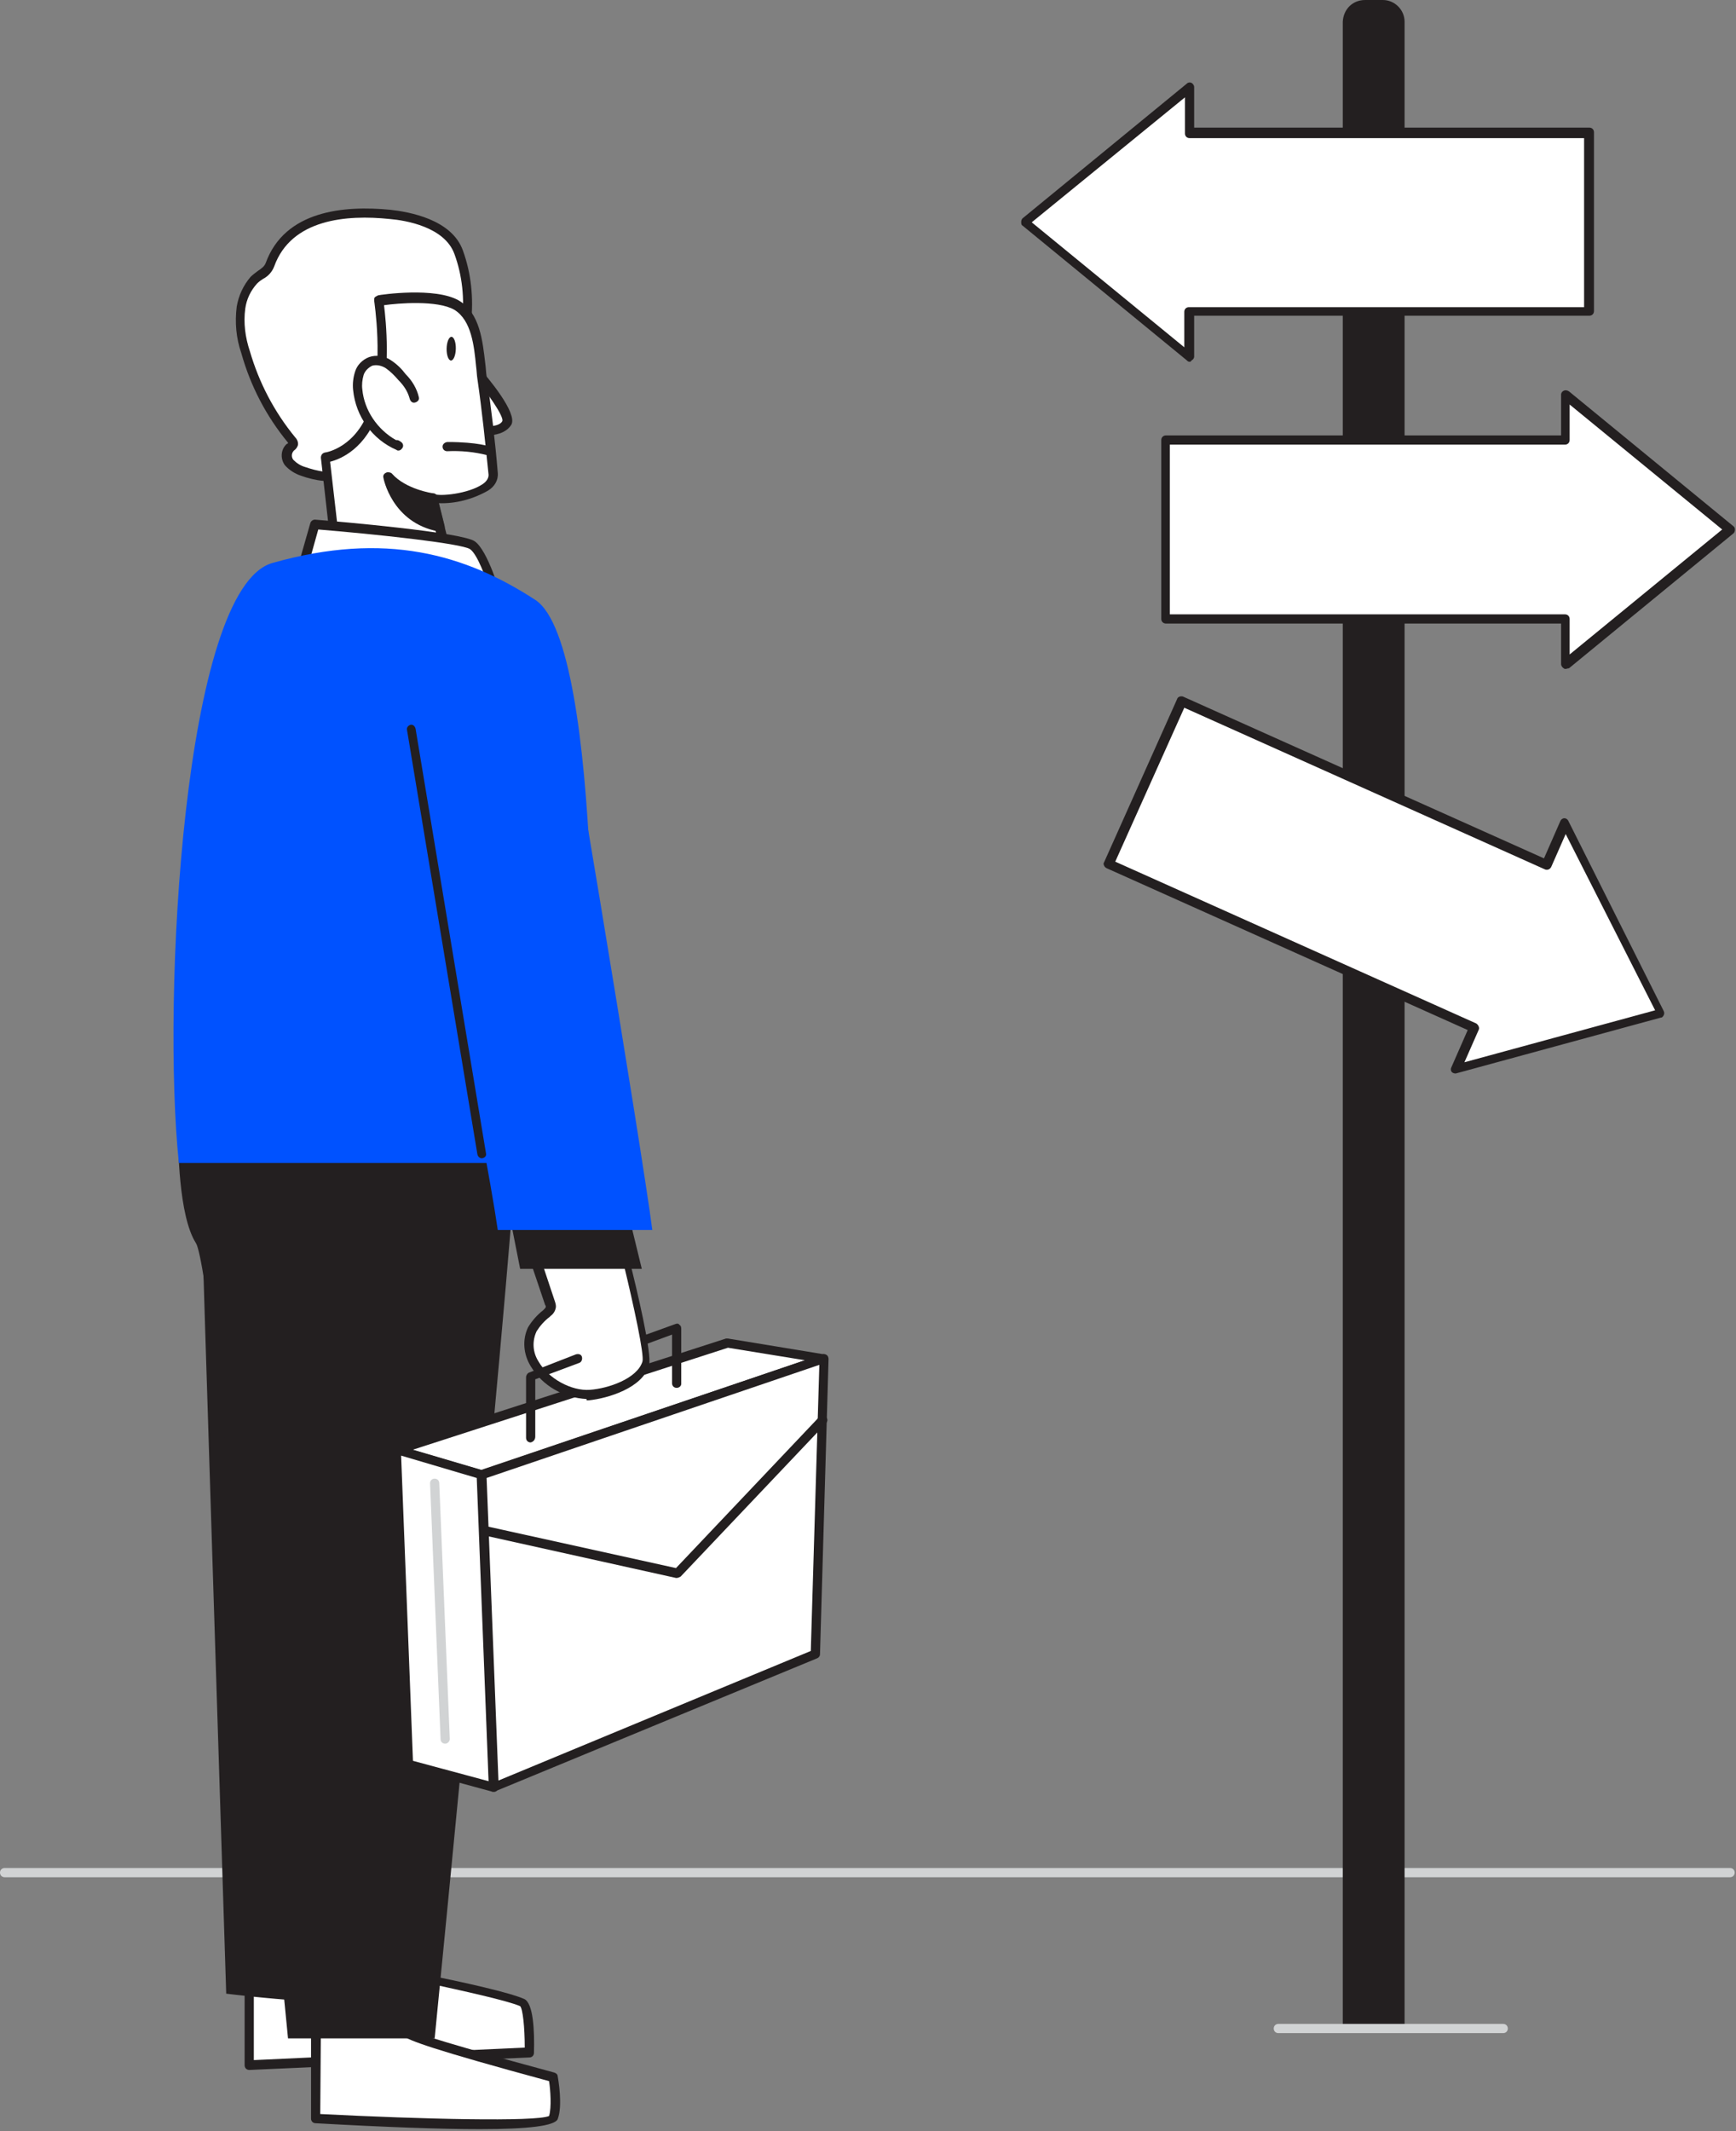 <svg width="100%" height="100%" viewBox="0 0 264 324" version="1.1" xmlns="http://www.w3.org/2000/svg" xmlns:xlink="http://www.w3.org/1999/xlink" xml:space="preserve" style="fill-rule:evenodd;clip-rule:evenodd;stroke-linejoin:round;stroke-miterlimit:2;">
    <rect x="0" y="0" width="264" height="324" fill="#808080" stroke="none"/>
    <g id="Ground_decision-77">
        <path d="M263.1,285.4l-262.4,0c-0.4,0 -0.7,-0.3 -0.7,-0.7c0,-0.4 0.3,-0.7 0.7,-0.7l262.4,0c0.4,0 0.7,0.3 0.7,0.7c0,0.4 -0.3,0.7 -0.7,0.7Z" style="fill:#d1d3d4;fill-rule:nonzero;"/>
    </g>
    <g id="Character_decision-77">
        <path d="M60.4,299.8c-0.8,0.2 15.3,3.1 19,4.7c1.2,0.5 1.1,7.6 1.1,7.6l-42.5,1.9l0,-18.8l22.4,4.6Z" style="fill:#fff;fill-rule:nonzero;"/>
        <path d="M37.9,314.7c-0.2,0 -0.4,-0.1 -0.5,-0.2c-0.1,-0.1 -0.2,-0.3 -0.2,-0.5l0,-18.8c0,-0.2 0.1,-0.4 0.2,-0.5c0.2,-0.1 0.4,-0.2 0.6,-0.1l22.5,4.6c0.1,0 0.2,0.1 0.3,0.1c0.6,0.2 2.8,0.6 4.9,1.1c4.9,1 11.7,2.5 14,3.5c1.4,0.6 1.6,4.8 1.5,8.2c0,0.4 -0.3,0.7 -0.7,0.7l-42.6,1.9Zm0.7,-18.7l0,17.2l41.2,-1.9c0,-3.1 -0.3,-5.9 -0.7,-6.3c-2.1,-0.9 -9.1,-2.4 -13.6,-3.4c-1.8,-0.3 -3.6,-0.7 -5.4,-1.3l-21.5,-4.3Z" style="fill:#231f20;fill-rule:nonzero;"/>
        <path d="M48,307.1l0,15c0,0 35.3,1.9 36.1,0c0.8,-1.9 0,-6.3 0,-6.3c0,0 -22.4,-6.1 -22.4,-6.8c0,-0.7 -13.7,-1.9 -13.7,-1.9Z" style="fill:#fff;fill-rule:nonzero;"/>
        <path d="M73,323.7c-6,0 -14.3,-0.3 -25,-0.9c-0.4,0 -0.7,-0.3 -0.7,-0.7l0,-15c0,-0.4 0.3,-0.7 0.7,-0.7l0.1,0c11.7,1 13.8,1.6 14.2,2.2c1.6,0.9 14.2,4.4 22,6.5c0.3,0.1 0.5,0.3 0.5,0.5c0.1,0.5 0.8,4.6 0,6.6c-0.5,1 -4.4,1.5 -11.8,1.5Zm-24.3,-2.3c15.6,0.8 32.8,1.2 34.8,0.3c0.4,-1.3 0.2,-4 0,-5.3c-17.7,-4.8 -21.4,-6.2 -22.2,-6.9c-0.8,-0.4 -6.8,-1.1 -12.5,-1.6l-0.1,13.5Z" style="fill:#231f20;fill-rule:nonzero;"/>
        <path d="M30.6,182.6c0,1.1 3.8,120.5 3.8,120.5c0,0 23.9,3 23.9,0c0,-3 5.3,-123.9 5.3,-123.9l-33,3.4Z" style="fill:#231f20;fill-rule:nonzero;"/>
        <path d="M27.1,172.7c0,1.1 0,12.1 2.7,16.3c2.7,4.2 14,120.9 14,120.9l22.3,0c0,0 13,-131.5 12.6,-139.1l-51.6,1.9Z" style="fill:#231f20;fill-rule:nonzero;"/>
        <path d="M110.6,204.2l-50.2,16.2l12.9,3.8l52,-17.6l-14.7,-2.4Z" style="fill:#fff;fill-rule:nonzero;"/>
        <path d="M73.3,224.9l-0.2,0l-12.9,-3.8c-0.3,-0.1 -0.5,-0.4 -0.5,-0.7c0,-0.3 0.2,-0.6 0.5,-0.7l50.2,-16.2l0.3,0l14.6,2.4c0.4,0.1 0.6,0.5 0.6,0.8c0,0.2 -0.2,0.4 -0.4,0.5l-52,17.6c-0.1,0.1 -0.2,0.1 -0.2,0.1Zm-10.5,-4.5l10.5,3.1l49.1,-16.7l-11.7,-1.9l-47.9,15.5Z" style="fill:#231f20;fill-rule:nonzero;"/>
        <path d="M60.4,220.4l1.7,47.8l13,3.5l-1.8,-47.5l-12.9,-3.8Z" style="fill:#fff;fill-rule:nonzero;"/>
        <path d="M75.1,272.4l-0.2,0l-12.9,-3.5c-0.3,-0.1 -0.5,-0.3 -0.5,-0.6l-1.8,-47.8c0,-0.2 0.1,-0.4 0.3,-0.6c0.2,-0.1 0.4,-0.2 0.6,-0.1l12.9,3.8c0.3,0.1 0.5,0.3 0.5,0.6l1.8,47.5c0,0.2 -0.1,0.4 -0.3,0.6c-0.1,0.1 -0.3,0.1 -0.4,0.1Zm-12.3,-4.7l11.5,3.1l-1.8,-46.1l-11.5,-3.4l1.8,46.4Z" style="fill:#231f20;fill-rule:nonzero;"/>
        <path d="M75.1,271.7l48.8,-20.2l1.4,-44.9l-52,17.6l1.8,47.5Z" style="fill:#fff;fill-rule:nonzero;"/>
        <path d="M75.1,272.4c-0.1,0 -0.3,0 -0.4,-0.1c-0.2,-0.1 -0.3,-0.3 -0.3,-0.6l-1.8,-47.5c0,-0.3 0.2,-0.6 0.5,-0.7l52,-17.6c0.2,-0.1 0.5,0 0.6,0.1c0.2,0.1 0.3,0.4 0.3,0.6l-1.3,44.9c0,0.3 -0.2,0.5 -0.4,0.6l-48.9,20.2c-0.1,0.1 -0.2,0.1 -0.3,0.1Zm-1.1,-47.7l1.8,46l47.5,-19.7l1.3,-43.5l-50.6,17.2Z" style="fill:#231f20;fill-rule:nonzero;"/>
        <path d="M67.7,265.1c-0.4,0 -0.7,-0.3 -0.7,-0.7l-1.6,-38.9c0,-0.4 0.3,-0.7 0.7,-0.7c0.4,0 0.7,0.3 0.7,0.7l1.6,38.9c0,0.3 -0.3,0.7 -0.7,0.7c0.1,0 0.1,0 0,0Z" style="fill:#d1d3d4;fill-rule:nonzero;"/>
        <path d="M102.9,211c-0.4,0 -0.7,-0.3 -0.7,-0.7l0,-7.4l-8.4,3.1c-0.4,0.1 -0.8,-0.1 -0.9,-0.4c-0.1,-0.4 0.1,-0.8 0.4,-0.9l9.4,-3.4c0.2,-0.1 0.5,-0.1 0.6,0.1c0.2,0.1 0.3,0.3 0.3,0.6l0,8.4c-0,0.3 -0.3,0.6 -0.7,0.6Z" style="fill:#231f20;fill-rule:nonzero;"/>
        <path d="M95.3,191.5c0.1,0.2 3.5,14.1 3,15.8c-0.9,3 -5.8,4.6 -8.6,4.8c-3.2,0.3 -6.8,-2 -8.4,-4.6c-1,-1.6 -1.1,-3.6 -0.3,-5.3c0.6,-1 1.4,-1.8 2.3,-2.5c0.3,-0.2 0.5,-0.4 0.5,-0.8c0,-0.2 0,-0.5 -0.1,-0.7c-0.9,-2.7 -1.8,-5.4 -2.7,-8c2.1,-0.5 5.1,0.4 7.2,0.6c0.6,0 7,0.3 7.1,0.7Z" style="fill:#fff;fill-rule:nonzero;"/>
        <path d="M89.2,212.7c-3.5,-0.2 -6.7,-2 -8.5,-5c-1.1,-1.8 -1.3,-4 -0.4,-5.9c0.6,-1 1.4,-1.9 2.3,-2.6l0.1,-0.1c0.1,-0.1 0.3,-0.3 0.3,-0.4c0,-0.1 0,-0.2 -0.1,-0.3l-2.7,-8c-0.1,-0.2 -0.1,-0.4 0,-0.5c0.1,-0.2 0.2,-0.3 0.4,-0.4c1.8,-0.3 3.7,-0.2 5.5,0.3c0.7,0.1 1.4,0.2 2,0.3l0.9,0.1c6.5,0.4 6.5,0.6 6.7,1.2l-0.7,0.2l0.7,-0.1c1.1,4.3 3.5,14.4 3,16.1c-1,3.4 -6.2,5 -9.2,5.3l-0.3,0l0,-0.2Zm-7.2,-22l2.4,7.2c0.1,0.3 0.2,0.7 0.1,1c-0.1,0.5 -0.4,0.9 -0.8,1.2l-0.1,0.1c-0.8,0.6 -1.5,1.4 -2,2.2c-0.7,1.5 -0.6,3.2 0.3,4.6c1.5,2.6 5,4.5 7.8,4.3c2.8,-0.2 7.2,-1.7 8,-4.3c0.3,-1 -1.3,-8.4 -2.9,-15c-1,-0.2 -4.4,-0.4 -5.5,-0.5l-0.9,-0.1c-0.6,-0.1 -1.4,-0.2 -2.1,-0.3c-1.5,-0.3 -2.9,-0.4 -4.3,-0.4Z" style="fill:#231f20;fill-rule:nonzero;"/>
        <path d="M77.2,183.3l1.9,9.6l18.5,0l-2.9,-11.9l-17.5,2.3Z" style="fill:#231f20;fill-rule:nonzero;"/>
        <path d="M49.2,72.4c-1.1,-0.1 -2.2,-0.4 -3.2,-0.8c-0.8,-0.2 -1.5,-0.7 -2.1,-1.4c-0.5,-0.7 -0.5,-1.7 0.1,-2.3c0.2,-0.1 0.4,-0.3 0.5,-0.5c0,-0.2 -0.1,-0.5 -0.3,-0.6c-3.2,-3.9 -5.6,-8.4 -7,-13.3c-0.7,-2.2 -1,-4.5 -0.7,-6.8c0.2,-1.5 0.9,-3 2,-4.1c0.8,-0.9 2,-1.1 2.4,-2.3c2.7,-7.6 11.6,-8.3 18.3,-7.6c3.9,0.4 9,1.9 10.4,5.8c2.6,7.2 1.2,15.2 -2.5,21.8c-3.7,6.6 -10,13.1 -17.9,12.1Z" style="fill:#fff;fill-rule:nonzero;"/>
        <path d="M50.7,73.2c-0.5,0 -1.1,0 -1.6,-0.1c-1.1,-0.1 -2.3,-0.4 -3.4,-0.8c-0.9,-0.3 -1.8,-0.9 -2.4,-1.6c-0.7,-1 -0.6,-2.4 0.3,-3.2l0.2,-0.1l0,-0.1c-3.3,-4 -5.7,-8.6 -7.1,-13.6c-0.8,-2.3 -1,-4.7 -0.7,-7.1c0.3,-1.7 1,-3.2 2.1,-4.5c0.3,-0.3 0.7,-0.6 1.1,-0.9c0.6,-0.4 1,-0.7 1.2,-1.2c2.9,-8 11.9,-8.8 19,-8.1c2.7,0.3 9.3,1.4 11,6.2c2.5,6.9 1.6,15.1 -2.5,22.4c-4.5,8.1 -10.9,12.7 -17.2,12.7Zm-1.4,-1.5c9.3,1.1 15.7,-8.8 17.4,-11.9c3.9,-6.9 4.8,-14.7 2.4,-21.2c-1.5,-4.1 -7.4,-5.1 -9.8,-5.3c-6.6,-0.7 -15,0 -17.6,7.2c-0.3,0.8 -0.9,1.5 -1.7,1.9c-0.3,0.2 -0.6,0.4 -0.9,0.7c-1,1.1 -1.6,2.4 -1.8,3.8c-0.3,2.2 0,4.4 0.7,6.5c1.4,4.8 3.7,9.2 6.9,13.1c0.3,0.3 0.5,0.8 0.4,1.2c-0.1,0.3 -0.3,0.6 -0.6,0.8c-0.4,0.4 -0.4,1 -0.1,1.4c0.5,0.5 1.1,0.9 1.8,1.1c0.9,0.3 1.9,0.6 2.9,0.7Z" style="fill:#231f20;fill-rule:nonzero;"/>
        <path d="M71.9,55.9c0,0 5.9,6.6 5.2,8.3c-0.7,1.7 -4.3,1.2 -4.3,1.2" style="fill:#fff;fill-rule:nonzero;"/>
        <path d="M74,66.2c-0.4,0 -0.9,0 -1.3,-0.1c-0.4,-0.1 -0.6,-0.5 -0.5,-0.8c0.1,-0.3 0.4,-0.6 0.7,-0.5c1,0.1 3.1,0.1 3.5,-0.8c0.2,-0.7 -2.1,-4.2 -5,-7.5c-0.3,-0.3 -0.2,-0.7 0.1,-1c0.3,-0.3 0.7,-0.2 1,0c1.9,2.1 6.1,7.2 5.3,9c-0.8,1.4 -2.6,1.7 -3.8,1.7Z" style="fill:#231f20;fill-rule:nonzero;"/>
        <path d="M69.4,46.4c3.5,2.1 3.4,7.5 3.8,11c0.7,4.9 1.3,9.8 1.7,14.7c0.3,3.1 -7.7,4.4 -9.2,3.6l3.1,12l-17.8,-4l-1.6,-14.2c0,0 5.3,-0.7 7.5,-7.5c2.2,-6.8 0.6,-16.4 0.6,-16.4c0,0 8.5,-1.2 11.9,0.8Z" style="fill:#fff;fill-rule:nonzero;"/>
        <path d="M69,88.4c-0.1,0.1 -0.3,0 -0.3,0l-17.8,-4c-0.3,-0.1 -0.5,-0.3 -0.5,-0.6l-1.6,-14.2c0,-0.4 0.2,-0.7 0.6,-0.8c0.2,0 4.9,-0.8 6.9,-7c2.1,-6.5 0.6,-16 0.6,-16.1c0,-0.2 0,-0.4 0.1,-0.5c0.1,-0.1 0.3,-0.2 0.5,-0.3c0.4,-0.1 8.7,-1.3 12.3,0.8c3.2,1.9 3.6,6.2 4,9.6c0.1,0.7 0.1,1.3 0.2,1.9c0.7,4.9 1.3,9.8 1.7,14.7c0.1,1.1 -0.5,2.1 -1.5,2.7c-2.3,1.3 -4.9,2 -7.5,1.9l2.8,11c0.1,0.4 -0.1,0.8 -0.5,0.9Zm-17.3,-5.2l16.1,3.6l-2.8,-10.9c-0.1,-0.4 0.1,-0.8 0.5,-0.9c0.2,0 0.4,0 0.5,0.1c0.8,0.4 5.2,0 7.4,-1.5c0.6,-0.4 0.9,-0.9 0.9,-1.4c-0.5,-4.9 -1,-9.8 -1.7,-14.6c-0.1,-0.6 -0.1,-1.2 -0.2,-1.9c-0.3,-3.1 -0.7,-7 -3.3,-8.6c-2.6,-1.5 -8.6,-1 -10.7,-0.7c0.3,2.4 1.1,10.2 -0.8,16c-1.9,5.8 -5.8,7.4 -7.4,7.8l1.5,13Z" style="fill:#231f20;fill-rule:nonzero;"/>
        <path d="M74.3,68.4c0,0 -1.7,-0.7 -6.3,-0.7" style="fill:#fff;fill-rule:nonzero;"/>
        <path d="M74.3,69.2l-0.2,0c-2,-0.5 -4,-0.7 -6.1,-0.6c-0.4,0 -0.7,-0.3 -0.7,-0.7c0,-0.4 0.4,-0.7 0.8,-0.7c4.6,0 6.4,0.7 6.4,0.7c0.4,0.1 0.5,0.6 0.4,0.9c-0.1,0.2 -0.3,0.4 -0.6,0.4Z" style="fill:#231f20;fill-rule:nonzero;"/>
        <path d="M63,60.5c-0.3,-1.2 -0.9,-2.3 -1.9,-3.1c-0.6,-0.8 -1.3,-1.4 -2.1,-2c-0.8,-0.5 -1.8,-0.7 -2.7,-0.4c-0.8,0.3 -1.4,1 -1.7,1.8c-0.3,0.8 -0.3,1.7 -0.2,2.5c0.4,3.8 2.8,7 6.2,8.6l-0.3,-0.2" style="fill:#fff;fill-rule:nonzero;"/>
        <path d="M60.6,68.5c-0.1,0 -0.2,0 -0.3,-0.1c-3.7,-1.6 -6.2,-5.1 -6.6,-9.1c-0.1,-0.9 0,-1.9 0.3,-2.8c0.3,-1 1.1,-1.8 2.1,-2.2c1.1,-0.4 2.4,-0.2 3.4,0.5c0.9,0.6 1.6,1.3 2.2,2.1c1,1 1.7,2.2 2,3.5c0.1,0.4 -0.2,0.7 -0.6,0.8c-0.4,0.1 -0.7,-0.2 -0.8,-0.6c-0.3,-1.1 -0.9,-2 -1.7,-2.8c-0.6,-0.7 -1.2,-1.3 -1.9,-1.8c-0.6,-0.4 -1.4,-0.6 -2.1,-0.4c-0.6,0.3 -1.1,0.8 -1.3,1.4c-0.2,0.7 -0.3,1.5 -0.2,2.2c0.3,3.2 2.3,6.1 5.1,7.7c0.2,0 0.3,0 0.5,0.1l0.3,0.2c0.3,0.2 0.4,0.6 0.2,0.9c-0.2,0.3 -0.4,0.4 -0.6,0.4Z" style="fill:#231f20;fill-rule:nonzero;"/>
        <path d="M65.7,75.7c0,0 -4.3,-0.7 -6.7,-3.2c0.8,3.9 3.9,6.9 7.8,7.6l-1.1,-4.4Z" style="fill:#231f20;fill-rule:nonzero;"/>
        <path d="M67.1,80.8l-0.4,0c-7.1,-1.3 -8.4,-8.1 -8.4,-8.2c-0.1,-0.4 0.2,-0.7 0.6,-0.8c0.2,0 0.5,0 0.7,0.2c2.1,2.4 6.2,3 6.3,3c0.3,0 0.5,0.2 0.6,0.5l1.1,4.4c0.1,0.4 -0.1,0.8 -0.5,0.9Zm-6.6,-6.3c1.1,2.3 3,3.9 5.4,4.6l-0.7,-2.9c-1.7,-0.2 -3.3,-0.8 -4.7,-1.7Z" style="fill:#231f20;fill-rule:nonzero;"/>
        <path d="M67.919,52.995c0.02,-0.993 0.351,-1.793 0.737,-1.785c0.386,0.008 0.683,0.821 0.663,1.814c-0.02,0.993 -0.351,1.793 -0.737,1.785c-0.386,-0.008 -0.683,-0.821 -0.663,-1.814Z" style="fill:#231f20;"/>
        <path d="M46.1,86l1.8,-6.3c0,0 22,1.8 24,3.1c2,1.3 3.8,8.3 3.8,8.3l-29.6,-5.1Z" style="fill:#fff;fill-rule:nonzero;"/>
        <path d="M75.7,91.9l-0.1,0l-29.6,-5.2c-0.4,-0.1 -0.6,-0.4 -0.6,-0.8l0,-0.1l1.8,-6.3c0.1,-0.3 0.4,-0.5 0.7,-0.5c3.7,0.3 22.3,1.9 24.3,3.3c2,1.4 3.9,8 4.1,8.7c0.1,0.2 0,0.5 -0.2,0.6c-0,0.3 -0.2,0.3 -0.4,0.3Zm-28.7,-6.4l27.7,4.9c-0.8,-2.6 -2.1,-6.1 -3.2,-6.9c-1.3,-0.9 -14.6,-2.3 -23.1,-3l-1.4,5Z" style="fill:#231f20;fill-rule:nonzero;"/>
        <path d="M81.4,91.2c-10.6,-6.9 -22.8,-10.5 -40,-5.6c-13.5,3.9 -16.8,66.3 -14.2,91.2l63.5,0l-0.6,-11.1c-0,0.1 1.9,-67.6 -8.7,-74.5Z" style="fill:#0052ff;fill-rule:nonzero;"/>
        <path d="M75.7,187l23.5,0c-1.5,-11.8 -14.8,-92.2 -15.4,-92.8c-11.9,-11.3 -20.8,16.9 -20.2,25.5c0.4,7.1 9.9,52.2 12.1,67.3Z" style="fill:#0052ff;fill-rule:nonzero;"/>
        <path d="M73.3,176.1c-0.3,0 -0.6,-0.2 -0.7,-0.6l-10.7,-64.5c-0.1,-0.4 0.2,-0.7 0.5,-0.8c0.4,-0.1 0.7,0.2 0.8,0.6l10.7,64.5c0.1,0.4 -0.1,0.7 -0.6,0.8c0.1,0 0.1,0 0,0Z" style="fill:#231f20;fill-rule:nonzero;"/>
        <path d="M80.7,219.3c-0.4,0 -0.7,-0.3 -0.7,-0.7l0,-9.2c0,-0.3 0.2,-0.6 0.4,-0.7l7.2,-2.8c0.4,-0.1 0.8,0 0.9,0.4c0.1,0.4 -0.1,0.8 -0.4,0.9l-6.7,2.5l0,8.7c-0,0.5 -0.3,0.8 -0.7,0.9c0,-0.1 0,0 0,0Z" style="fill:#231f20;fill-rule:nonzero;"/>
        <path d="M102.9,239.9l-0.1,0l-29.3,-6.5c-0.4,0 -0.7,-0.4 -0.6,-0.8c0,-0.4 0.4,-0.7 0.8,-0.6l0.1,0l29,6.4l21.8,-23c0.3,-0.3 0.7,-0.3 1,0c0.3,0.3 0.3,0.7 0,1l-22.1,23.3c-0.2,0.1 -0.4,0.2 -0.6,0.2Z" style="fill:#231f20;fill-rule:nonzero;"/>
    </g>
    <g id="Signpost_decision-77">
        <path d="M207.6,0l2.7,0c1.8,0 3.3,1.5 3.3,3.3l0,305.1l-9.4,0l0,-305.1c0.1,-1.9 1.5,-3.3 3.4,-3.3Z" style="fill:#231f20;fill-rule:nonzero;"/>
        <path d="M241.7,20.2l-60.8,0l0,-6.9l-25,20.5l25,20.5l0,-6.9l60.8,0l0,-27.2Z" style="fill:#fff;fill-rule:nonzero;"/>
        <path d="M180.9,55c-0.2,0 -0.3,-0.1 -0.4,-0.2l-25,-20.5c-0.2,-0.1 -0.2,-0.3 -0.2,-0.6c0,-0.2 0.1,-0.4 0.2,-0.5l25,-20.5c0.2,-0.2 0.5,-0.2 0.7,-0.1c0.2,0.1 0.4,0.4 0.4,0.6l0,6.2l60.1,0c0.4,0 0.7,0.3 0.7,0.7l0,27.2c0,0.4 -0.3,0.7 -0.7,0.7l-60.1,0l0,6.2c0,0.3 -0.2,0.5 -0.4,0.6c-0.1,0.2 -0.2,0.2 -0.3,0.2Zm-24,-21.2l23.2,19l0,-5.4c0,-0.4 0.3,-0.7 0.7,-0.7l60.1,0l0,-25.7l-60,0c-0.4,0 -0.7,-0.3 -0.7,-0.7l0,-5.5l-23.3,19Z" style="fill:#231f20;fill-rule:nonzero;"/>
        <path d="M177.3,66.9l60.8,0l0,-6.9l25,20.5l-25,20.5l0,-7l-60.8,0l0,-27.1Z" style="fill:#fff;fill-rule:nonzero;"/>
        <path d="M238.1,101.7c-0.1,0 -0.2,0 -0.3,-0.1c-0.2,-0.1 -0.4,-0.4 -0.4,-0.6l0,-6.2l-60.1,0c-0.4,0 -0.7,-0.3 -0.7,-0.7l0,-27.2c0,-0.4 0.3,-0.7 0.7,-0.7l60.1,0l0,-6.2c0,-0.3 0.2,-0.5 0.4,-0.6c0.2,-0.1 0.5,-0.1 0.8,0.1l25,20.5c0.3,0.2 0.3,0.7 0.1,1l-0.1,0.1l-25,20.5c-0.2,-0 -0.4,0.1 -0.5,0.1Zm-60.2,-8.3l60.1,0c0.4,0 0.7,0.3 0.7,0.7l0,5.4l23.2,-19l-23.2,-19l0,5.4c0,0.4 -0.3,0.7 -0.7,0.7l-60.1,0l0,25.8Z" style="fill:#231f20;fill-rule:nonzero;"/>
        <path d="M179.8,106.6l55.5,24.8l2.8,-6.3l14.4,28.9l-31.2,8.5l2.9,-6.3l-55.5,-24.8l11.1,-24.8Z" style="fill:#fff;fill-rule:nonzero;"/>
        <path d="M221.3,163.2c-0.2,0 -0.4,-0.1 -0.5,-0.2c-0.2,-0.2 -0.2,-0.5 -0.1,-0.7l2.5,-5.7l-54.9,-24.6c-0.2,-0.1 -0.3,-0.2 -0.4,-0.4c-0.1,-0.2 -0.1,-0.4 0,-0.5l11.1,-24.8c0.1,-0.4 0.6,-0.5 0.9,-0.4l54.9,24.6l2.5,-5.7c0.1,-0.2 0.3,-0.4 0.6,-0.4c0.3,0 0.5,0.2 0.6,0.4l14.5,28.9c0.2,0.4 0,0.8 -0.3,1l-0.1,0l-31.2,8.5c0.1,-0 0,-0 -0.1,-0Zm-51.7,-32.2l54.9,24.6c0.3,0.2 0.5,0.6 0.4,0.9l-2.2,5l29,-7.9l-13.6,-26.8l-2.2,5c-0.2,0.4 -0.6,0.5 -0.9,0.4l-54.9,-24.6l-10.5,23.4Z" style="fill:#231f20;fill-rule:nonzero;"/>
        <path d="M228.6,309.1l-34.2,0c-0.4,0 -0.7,-0.3 -0.7,-0.7c0,-0.4 0.3,-0.7 0.7,-0.7l34.2,0c0.4,0 0.7,0.3 0.7,0.7c0,0.4 -0.3,0.7 -0.7,0.7Z" style="fill:#d1d3d4;fill-rule:nonzero;"/>
    </g>
</svg>
